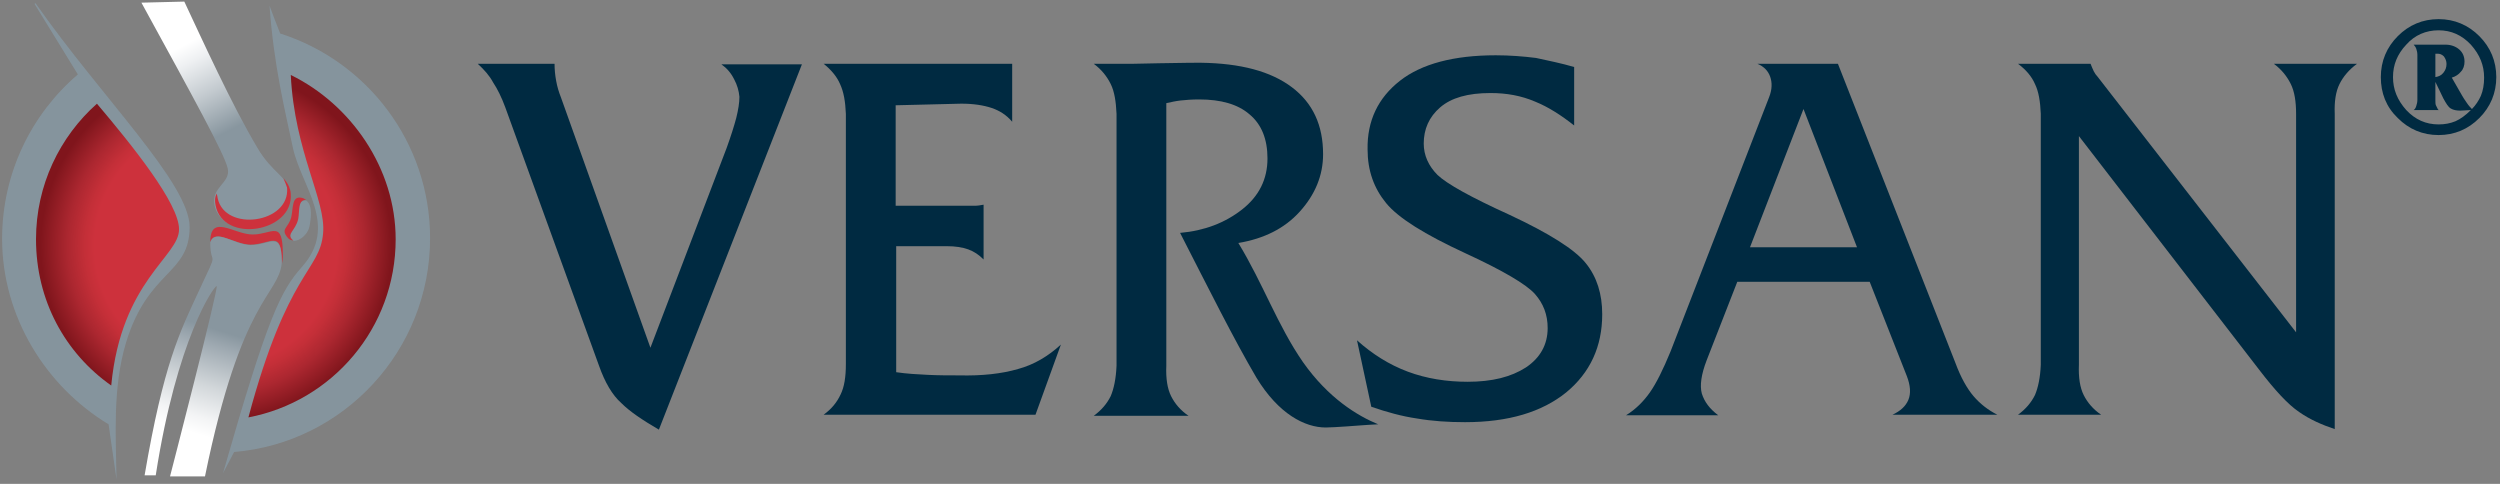 <?xml version="1.0" encoding="UTF-8"?>
<svg width="124px" height="24px" viewBox="0 0 124 24" version="1.1" xmlns="http://www.w3.org/2000/svg" xmlns:xlink="http://www.w3.org/1999/xlink">
    <rect x="0" y="0" width="124" height="24" fill="#808080" stroke="none"/>
    <!-- Generator: sketchtool 53 (72520) - https://sketchapp.com -->
    <title>B6653B2E-8CA7-48A8-8F6B-35B016624C28</title>
    <desc>Created with sketchtool.</desc>
    <defs>
        <linearGradient x1="33.618%" y1="4.549%" x2="57.989%" y2="78.751%" id="linearGradient-1">
            <stop stop-color="#FFFFFF" offset="14.22%"></stop>
            <stop stop-color="#EEF0F2" offset="24.61%"></stop>
            <stop stop-color="#C3CACF" offset="45.08%"></stop>
            <stop stop-color="#88969F" offset="69.47%"></stop>
        </linearGradient>
        <radialGradient cx="50.063%" cy="49.896%" fx="50.063%" fy="49.896%" r="51.142%" gradientTransform="translate(0.501,0.499),scale(0.952,1),translate(-0.501,-0.499)" id="radialGradient-2">
            <stop stop-color="#CD313C" offset="69.15%"></stop>
            <stop stop-color="#C42F38" offset="74.6%"></stop>
            <stop stop-color="#AC2730" offset="84.58%"></stop>
            <stop stop-color="#86181F" offset="97.85%"></stop>
            <stop stop-color="#80151C" offset="100%"></stop>
        </radialGradient>
        <linearGradient x1="42.361%" y1="93.788%" x2="57.116%" y2="8.503%" id="linearGradient-3">
            <stop stop-color="#FFFFFF" offset="11.6%"></stop>
            <stop stop-color="#F3F4F5" offset="19.85%"></stop>
            <stop stop-color="#D2D7DA" offset="34.93%"></stop>
            <stop stop-color="#9DA8B0" offset="55%"></stop>
            <stop stop-color="#88969F" offset="62.25%"></stop>
        </linearGradient>
    </defs>
    <g id="design" stroke="none" stroke-width="1" fill="none" fill-rule="evenodd">
        <g id="gastromed-desktop-4" transform="translate(-889, -2218)" fill-rule="nonzero">
            <g id="подвал" transform="translate(0, 2070)">
                <g id="другие" transform="translate(437, 68)">
                    <g id="versan-logo" transform="translate(452, 80)">
                        <g id="Group">
                            <g transform="translate(23.644, 2.637)" fill="#002A41">
                                <path d="M0.053,0.527 L3.862,0.527 C3.862,0.818 3.888,1.081 3.941,1.371 C3.993,1.662 4.072,1.925 4.177,2.189 L8.617,14.611 L12.4,4.695 C12.61,4.114 12.768,3.613 12.873,3.218 C12.978,2.796 13.031,2.453 13.031,2.163 C13.004,1.873 12.925,1.582 12.768,1.292 C12.61,0.976 12.4,0.738 12.137,0.554 L16.131,0.554 L9.037,18.673 C8.223,18.198 7.592,17.776 7.172,17.354 C6.725,16.958 6.358,16.325 6.069,15.508 L1.419,2.69 C1.235,2.189 1.025,1.767 0.814,1.451 C0.631,1.108 0.368,0.818 0.053,0.527 Z" id="Path"></path>
                                <path d="M17.208,0.527 L26.56,0.527 L26.56,3.402 C26.271,3.059 25.93,2.848 25.536,2.716 C25.142,2.585 24.642,2.505 24.038,2.505 L20.781,2.585 L20.781,7.569 L24.248,7.569 C24.406,7.569 24.537,7.569 24.695,7.569 C24.853,7.569 24.984,7.543 25.142,7.516 L25.142,10.233 C24.905,9.996 24.669,9.837 24.38,9.732 C24.091,9.626 23.723,9.574 23.329,9.574 L20.807,9.574 L20.807,15.824 C21.332,15.903 21.858,15.93 22.383,15.956 C22.908,15.982 23.434,15.982 23.933,15.982 C25.063,16.009 26.035,15.903 26.849,15.666 C27.637,15.455 28.347,15.033 28.977,14.453 L27.716,17.934 L17.208,17.934 C17.602,17.644 17.864,17.327 18.048,16.932 C18.232,16.563 18.311,16.062 18.311,15.429 L18.311,3.007 C18.285,2.4 18.206,1.925 18.022,1.53 C17.864,1.16 17.575,0.818 17.208,0.527 Z" id="Path"></path>
                                <path d="M30.606,0.527 C31.473,0.527 32.103,0.527 32.55,0.527 C32.997,0.527 33.417,0.501 33.811,0.501 C35.098,0.475 35.755,0.475 35.781,0.475 C35.834,0.475 35.86,0.475 35.913,0.475 C37.883,0.501 39.381,0.897 40.431,1.688 C41.482,2.479 41.981,3.587 41.981,5.011 C41.981,6.066 41.587,7.015 40.825,7.859 C40.064,8.703 39.039,9.204 37.778,9.415 C39.013,11.446 39.722,13.503 40.983,15.323 C42.244,17.116 43.689,17.987 44.714,18.409 C44.109,18.435 43.558,18.488 43.137,18.514 C42.691,18.541 42.349,18.567 42.113,18.567 C41.088,18.567 39.775,17.908 38.671,16.088 C37.542,14.163 36.333,11.736 34.888,8.914 C36.097,8.809 37.121,8.413 37.962,7.754 C38.803,7.095 39.223,6.251 39.223,5.222 C39.223,4.273 38.934,3.534 38.33,3.033 C37.752,2.532 36.911,2.295 35.834,2.295 C35.466,2.295 35.151,2.321 34.914,2.347 C34.678,2.374 34.442,2.426 34.205,2.479 L34.205,15.508 C34.179,16.141 34.258,16.642 34.442,17.011 C34.625,17.38 34.914,17.723 35.308,17.987 L30.606,17.987 C31,17.697 31.263,17.38 31.447,17.011 C31.604,16.642 31.709,16.141 31.736,15.508 L31.736,3.007 C31.709,2.4 31.631,1.899 31.447,1.53 C31.263,1.16 31,0.818 30.606,0.527 Z" id="Path"></path>
                                <path d="M54.434,0.686 L54.434,3.587 C53.803,3.086 53.147,2.664 52.49,2.4 C51.807,2.11 51.097,1.978 50.283,1.978 C49.153,1.978 48.339,2.215 47.787,2.69 C47.236,3.165 46.973,3.771 46.973,4.484 C46.973,5.064 47.209,5.591 47.656,6.04 C48.129,6.488 49.311,7.147 51.229,8.018 C53.199,8.941 54.46,9.732 55.012,10.418 C55.564,11.103 55.826,11.947 55.826,12.949 C55.826,14.558 55.222,15.851 54.04,16.826 C52.831,17.802 51.176,18.303 49.022,18.303 C48.181,18.303 47.393,18.251 46.631,18.119 C45.896,18.013 45.134,17.802 44.372,17.538 L43.663,14.242 C44.425,14.927 45.265,15.455 46.185,15.798 C47.104,16.141 48.103,16.299 49.153,16.299 C50.362,16.299 51.308,16.062 52.043,15.587 C52.753,15.112 53.12,14.453 53.12,13.635 C53.12,12.976 52.91,12.422 52.49,11.947 C52.069,11.473 50.914,10.787 49.022,9.916 C47.025,8.993 45.712,8.176 45.108,7.437 C44.503,6.699 44.188,5.829 44.188,4.774 C44.162,3.349 44.714,2.215 45.791,1.371 C46.868,0.527 48.47,0.105 50.546,0.105 C51.229,0.105 51.912,0.158 52.542,0.237 C53.147,0.369 53.803,0.501 54.434,0.686 Z" id="Path"></path>
                                <path d="M63.524,0.527 L67.517,0.527 L73.349,15.376 C73.612,16.088 73.927,16.642 74.242,17.011 C74.558,17.38 74.952,17.697 75.425,17.934 L70.223,17.934 C70.617,17.749 70.88,17.512 71.011,17.196 C71.142,16.879 71.116,16.484 70.932,16.009 L69.093,11.341 L62.525,11.341 L61.002,15.244 C60.739,15.93 60.66,16.484 60.765,16.879 C60.897,17.301 61.159,17.644 61.58,17.96 L57.008,17.96 C57.481,17.67 57.875,17.275 58.191,16.826 C58.506,16.378 58.847,15.692 59.215,14.796 L64.102,2.189 C64.259,1.793 64.259,1.451 64.154,1.16 C64.049,0.87 63.839,0.659 63.524,0.527 Z M65.809,2.769 L63.156,9.626 L68.463,9.626 L65.809,2.769 Z" id="Shape"></path>
                                <path d="M76.449,0.527 L80.048,0.527 C80.101,0.659 80.153,0.791 80.206,0.897 C80.258,1.002 80.337,1.108 80.39,1.16 L90.242,13.846 L90.242,3.007 C90.242,2.4 90.163,1.899 89.979,1.53 C89.795,1.16 89.532,0.818 89.138,0.527 L93.263,0.527 C92.869,0.818 92.58,1.16 92.396,1.53 C92.212,1.899 92.133,2.4 92.159,3.007 L92.159,18.646 C91.529,18.435 90.925,18.171 90.399,17.802 C89.847,17.433 89.191,16.721 88.403,15.692 L79.47,4.114 L79.47,15.455 C79.444,16.088 79.523,16.589 79.707,16.958 C79.891,17.327 80.18,17.67 80.574,17.934 L76.449,17.934 C76.843,17.644 77.106,17.327 77.29,16.958 C77.447,16.589 77.553,16.088 77.579,15.455 L77.579,3.007 C77.553,2.4 77.474,1.899 77.29,1.53 C77.132,1.16 76.843,0.818 76.449,0.527 Z" id="Path"></path>
                            </g>
                            <g>
                                <path d="M7.014,0.132 C9.642,4.932 11.139,7.648 11.297,8.36 C11.454,9.073 10.456,9.284 10.64,10.18 C11.034,12 14.554,11.525 14.397,9.6 C14.318,8.782 13.503,8.598 12.768,7.332 C11.507,5.222 10.009,1.925 9.142,0.079 L7.014,0.132 Z" id="Path" fill="url(#linearGradient-1)"></path>
                                <g fill="#85949D" id="Path">
                                    <path d="M6.253,16.985 C7.356,13.371 9.405,13.635 9.405,11.262 C9.405,9.099 5.07,4.879 1.76,0.158 C1.734,0.185 1.708,0.185 1.708,0.185 L3.862,3.692 C1.576,5.644 0.105,8.571 0.105,11.842 C0.105,15.719 2.286,19.174 5.386,21.046 L5.78,23.789 C5.753,21.732 5.569,19.253 6.253,16.985 Z"></path>
                                    <path d="M13.897,1.662 C13.687,1.134 13.477,0.58 13.372,0.29 C13.372,0.316 13.372,0.316 13.372,0.316 C13.582,3.297 14.16,5.565 14.528,7.332 C14.948,9.257 16.814,11.182 14.975,13.24 C13.924,14.426 13.293,15.666 11.06,23.473 L11.612,22.418 C17.05,21.969 21.332,17.38 21.332,11.815 C21.332,7.068 18.206,3.033 13.897,1.662 Z"></path>
                                </g>
                                <path d="M5.517,19.121 C3.231,17.512 1.786,14.901 1.786,11.868 C1.786,9.178 2.969,6.778 4.808,5.143 C6.594,7.253 8.88,10.101 8.88,11.367 C8.906,12.712 6.016,13.899 5.517,19.121 Z M14.423,3.719 C14.607,7.543 16.183,9.943 16.025,11.578 C15.868,13.451 14.265,13.424 12.321,20.703 C16.472,19.912 19.625,16.273 19.625,11.868 C19.625,8.334 17.392,5.169 14.423,3.719 Z" id="Shape" fill="url(#radialGradient-2)"></path>
                                <path d="M14.423,9.6 C14.397,9.284 14.239,9.046 14.055,8.835 C14.16,9.073 14.213,9.231 14.239,9.31 C14.397,11.077 11.165,11.525 10.797,9.837 C10.797,9.785 10.771,9.705 10.745,9.6 C10.666,9.758 10.64,9.943 10.692,10.18 C11.06,12.105 14.581,11.525 14.423,9.6 Z" id="Path" fill="#CD313C"></path>
                                <path d="M15.185,9.943 C14.764,9.916 14.791,10.47 14.712,10.892 C14.581,11.446 14.213,11.604 14.528,11.921 C14.554,11.947 14.554,11.947 14.581,11.947 C14.896,11.947 15.264,11.604 15.342,11.262 C15.421,10.892 15.526,10.18 15.185,9.943 Z" id="Path" fill="#85949D"></path>
                                <path d="M12.426,12.132 C13.398,12.132 13.976,11.341 13.976,12.976 C13.976,13.029 13.976,13.081 13.976,13.134 C14.003,12.976 14.029,12.818 14.029,12.633 C14.029,10.84 13.503,11.631 12.531,11.631 C11.612,11.631 10.43,10.576 10.43,12 C10.666,11.314 11.612,12.132 12.426,12.132 Z" id="Path" fill="#CD313C"></path>
                                <path d="M10.43,12.026 C10.43,13.319 10.903,12.211 9.904,14.347 C8.906,16.484 8.118,18.04 7.172,23.578 L7.724,23.578 C8.775,16.8 10.614,14.189 10.745,14.189 C10.876,14.189 8.433,23.631 8.433,23.631 L10.167,23.631 C11.98,14.743 13.792,14.69 13.976,13.055 C13.976,13.002 13.976,12.976 13.976,12.949 C13.95,11.393 13.398,12.158 12.426,12.158 C11.612,12.132 10.666,11.314 10.43,12.026" id="Path" fill="url(#linearGradient-3)"></path>
                                <path d="M14.791,10.866 C14.869,10.444 14.764,9.89 15.185,9.916 C15.132,9.89 15.106,9.864 15.053,9.837 C14.449,9.626 14.554,10.312 14.449,10.76 C14.318,11.314 13.871,11.341 14.292,11.815 C14.37,11.895 14.449,11.921 14.554,11.921 C14.528,11.921 14.528,11.895 14.502,11.895 C14.186,11.604 14.659,11.446 14.791,10.866 Z" id="Path" fill="#CD313C"></path>
                            </g>
                        </g>
                        <path d="M118.089,3.824 C118.089,3.033 118.378,2.347 118.93,1.793 C119.481,1.24 120.164,0.949 120.953,0.949 C121.741,0.949 122.424,1.24 122.975,1.793 C123.527,2.347 123.816,3.033 123.816,3.824 C123.816,4.615 123.527,5.301 122.975,5.855 C122.424,6.409 121.741,6.699 120.953,6.699 C120.164,6.699 119.481,6.409 118.93,5.855 C118.352,5.301 118.089,4.615 118.089,3.824 Z M118.693,3.824 C118.693,4.431 118.903,4.958 119.35,5.459 C119.797,5.934 120.322,6.171 120.953,6.171 C121.268,6.171 121.531,6.119 121.793,6.013 C122.03,5.908 122.292,5.723 122.555,5.459 L122.03,5.486 C121.846,5.486 121.688,5.459 121.557,5.38 C121.425,5.301 121.32,5.116 121.189,4.879 L120.795,4.062 L120.795,4.958 C120.795,5.064 120.795,5.169 120.821,5.222 C120.847,5.275 120.874,5.327 120.9,5.38 C120.9,5.407 120.926,5.407 120.926,5.433 C120.926,5.433 120.953,5.459 120.979,5.459 L119.718,5.459 C119.797,5.407 119.823,5.327 119.849,5.248 C119.875,5.169 119.902,5.064 119.902,4.958 L119.902,2.716 C119.902,2.611 119.875,2.505 119.849,2.426 C119.823,2.347 119.77,2.268 119.718,2.215 L121.294,2.215 C121.557,2.215 121.793,2.295 121.977,2.453 C122.161,2.611 122.24,2.822 122.24,3.059 C122.24,3.244 122.187,3.429 122.056,3.56 C121.951,3.692 121.793,3.798 121.609,3.851 L122.108,4.721 C122.161,4.826 122.24,4.932 122.345,5.09 C122.45,5.248 122.529,5.327 122.608,5.407 C122.792,5.222 122.949,4.985 123.054,4.747 C123.159,4.484 123.212,4.193 123.212,3.851 C123.212,3.244 123.002,2.716 122.555,2.215 C122.108,1.741 121.583,1.503 120.953,1.503 C120.322,1.503 119.77,1.741 119.35,2.215 C118.903,2.69 118.693,3.218 118.693,3.824 Z M120.795,2.664 L120.795,3.824 C120.953,3.798 121.084,3.745 121.189,3.613 C121.294,3.481 121.347,3.349 121.347,3.165 C121.347,3.033 121.294,2.901 121.215,2.796 C121.11,2.69 121.005,2.664 120.9,2.664 L120.795,2.664 Z" id="Shape" fill="#002A41"></path>
                    </g>
                </g>
            </g>
        </g>
    </g>
</svg>